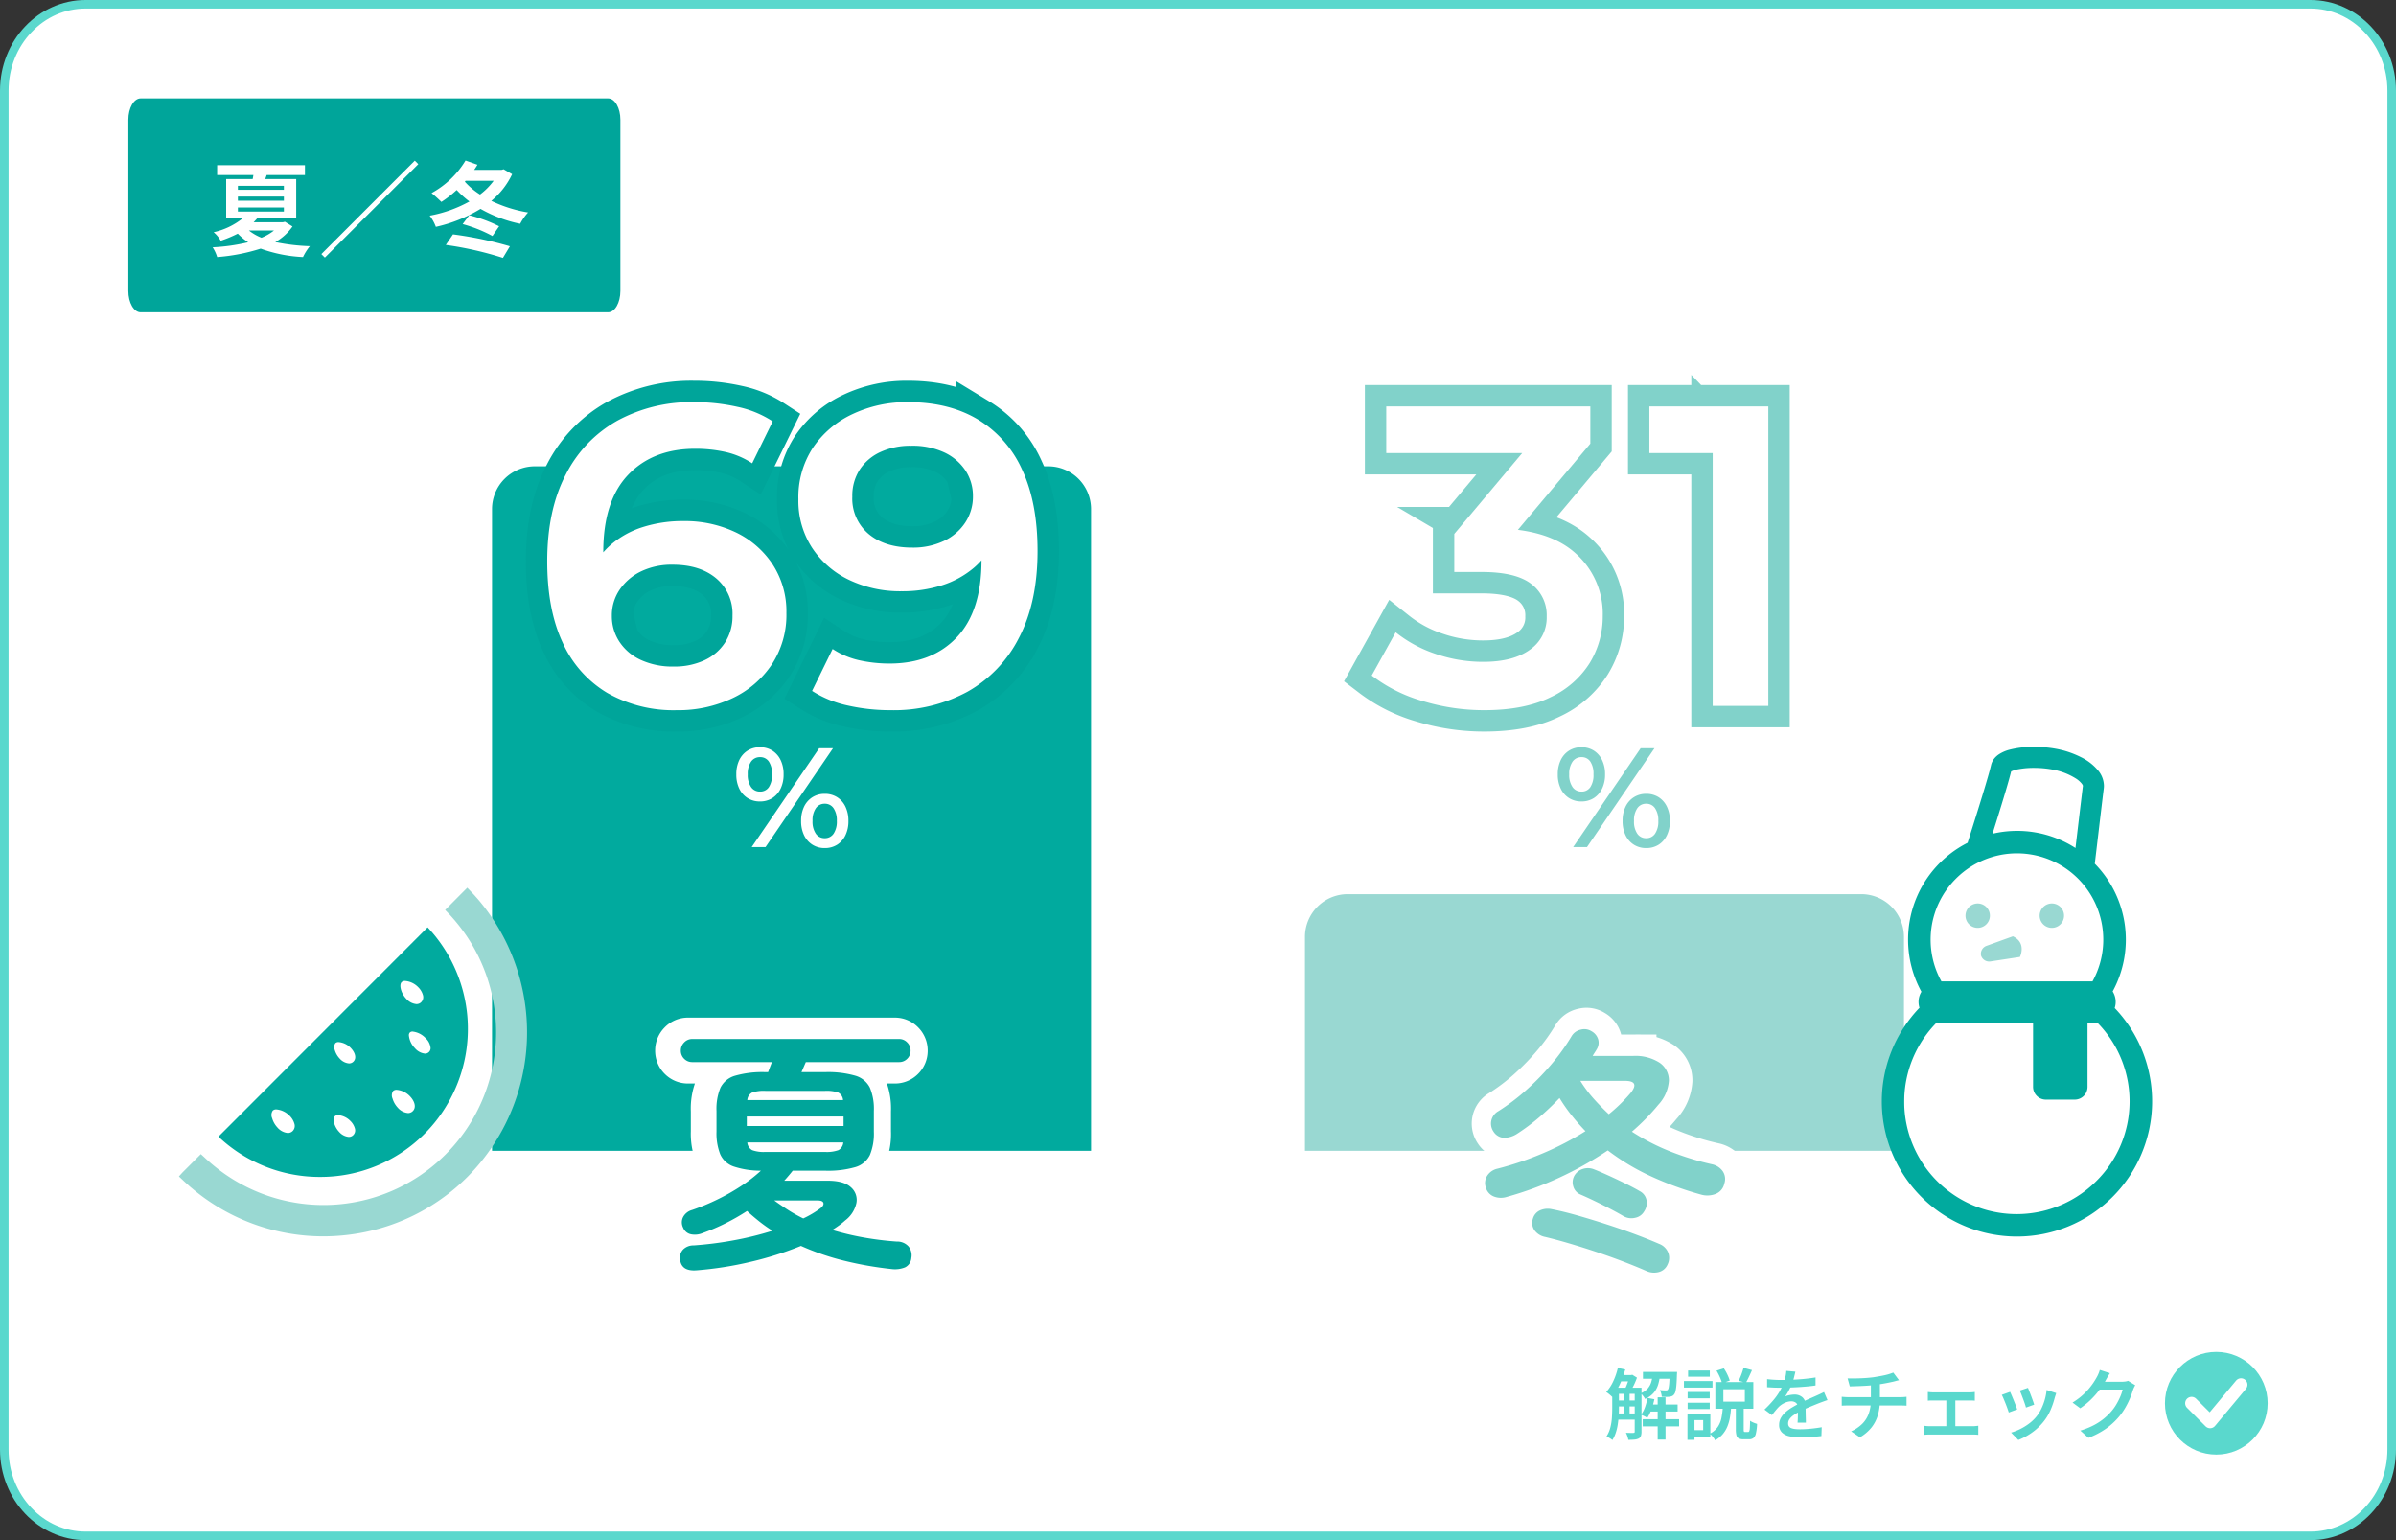 <svg xmlns="http://www.w3.org/2000/svg" width="560" height="360" viewBox="0 0 560 360">
  <rect x="0" y="0" width="560" height="360" fill="#333333" stroke="none"/>
  <g id="グループ_471" data-name="グループ 471" transform="translate(-360 -7792)">
    <g id="パス_7128" data-name="パス 7128" transform="translate(360 7792)" fill="#fff">
      <path d="M 540 359 L 20 359 C 17.442 359 14.96 358.47 12.624 357.423 C 10.363 356.411 8.331 354.96 6.585 353.111 C 4.835 351.258 3.461 349.1 2.5 346.695 C 1.505 344.203 1 341.555 1 338.824 L 1 21.176 C 1 18.445 1.505 15.797 2.5 13.305 C 3.461 10.9 4.835 8.742 6.585 6.889 C 8.331 5.04 10.363 3.589 12.624 2.577 C 14.96 1.531 17.442 1 20 1 L 540 1 C 542.558 1 545.04 1.531 547.376 2.577 C 549.637 3.589 551.669 5.04 553.415 6.889 C 555.165 8.742 556.539 10.9 557.5 13.305 C 558.495 15.797 559 18.445 559 21.176 L 559 338.824 C 559 341.555 558.495 344.203 557.5 346.695 C 556.539 349.1 555.165 351.258 553.415 353.111 C 551.669 354.96 549.637 356.411 547.376 357.423 C 545.04 358.47 542.558 359 540 359 Z" stroke="none"/>
      <path d="M 20 2 C 15.214 2 10.708 3.98 7.312 7.576 C 5.649 9.337 4.342 11.389 3.429 13.676 C 2.481 16.049 2 18.573 2 21.176 L 2 338.824 C 2 341.427 2.481 343.951 3.429 346.324 C 4.342 348.611 5.649 350.663 7.312 352.424 C 10.708 356.02 15.214 358 20 358 L 540 358 C 544.786 358 549.292 356.02 552.688 352.424 C 554.351 350.663 555.658 348.611 556.571 346.324 C 557.519 343.951 558 341.427 558 338.824 L 558 21.176 C 558 18.573 557.519 16.049 556.571 13.676 C 555.658 11.389 554.351 9.337 552.688 7.576 C 549.292 3.98 544.786 2 540 2 L 20 2 M 20 3.0517578125e-05 L 540 3.0517578125e-05 C 551.046 3.0517578125e-05 560 9.481 560 21.176 L 560 338.824 C 560 350.519 551.046 360 540 360 L 20 360 C 8.954 360 0 350.519 0 338.824 L 0 21.176 C 0 9.481 8.954 3.0517578125e-05 20 3.0517578125e-05 Z" stroke="none" fill="#5ad8cd"/>
    </g>
    <g id="グループ_265" data-name="グループ 265" transform="translate(0 6664)">
      <path id="パス_7127" data-name="パス 7127" d="M2.875,0h109.25C113.713,0,115,2.239,115,5V45c0,2.761-1.287,5-2.875,5H2.875C1.287,50,0,47.761,0,45V5C0,2.239,1.287,0,2.875,0Z" transform="translate(390 1151)" fill="#00a59a"/>
      <path id="パス_7571" data-name="パス 7571" d="M15.048-4.128a11.892,11.892,0,0,1-2.928,1.7,11.627,11.627,0,0,1-2.952-1.7ZM6.6-9.5H17.352v.96H6.6Zm0-2.544H17.352v.96H6.6Zm0-2.52H17.352v.936H6.6Zm10.992,8.4-.5.12H10.272c.288-.288.552-.576.816-.888h9.144v-9.216H12.984a8.5,8.5,0,0,0,.336-.936h8.952v-2.3H1.752v2.3h8.472c-.048.312-.1.624-.168.936H3.864v9.216H7.68A16.644,16.644,0,0,1,.936-3.72,7.484,7.484,0,0,1,2.592-1.728,29.756,29.756,0,0,0,6.576-3.384,15.229,15.229,0,0,0,9-1.368,44.666,44.666,0,0,1,.7-.192a8.949,8.949,0,0,1,1.056,2.28A44.481,44.481,0,0,0,11.928.12a33.712,33.712,0,0,0,9.888,1.968A12.665,12.665,0,0,1,23.424-.456a45.874,45.874,0,0,1-8.088-.96,12.056,12.056,0,0,0,4.032-3.648Zm8.52,7.56.816.816,21.84-21.84-.816-.816ZM55.2-.744A79.318,79.318,0,0,1,68.544,2.28L70.176-.432a87.38,87.38,0,0,0-13.3-2.784Zm3.936-4.872A32.343,32.343,0,0,1,66.1-2.832l1.56-2.28A33.738,33.738,0,0,0,60.672-7.68Zm.7-10.128h6.552a15.576,15.576,0,0,1-3.192,3.216,16.305,16.305,0,0,1-3.552-3Zm8.88-2.688-.5.144H61.824c.264-.384.528-.792.768-1.2l-2.784-.984a21.039,21.039,0,0,1-7.944,7.608c.624.48,1.776,1.536,2.3,2.064a26.265,26.265,0,0,0,3.576-2.784A22.8,22.8,0,0,0,60.72-10.9a30.165,30.165,0,0,1-9.288,3.312,9.941,9.941,0,0,1,1.44,2.616,34.41,34.41,0,0,0,10.44-4.2,31.412,31.412,0,0,0,9.264,3.48,13.09,13.09,0,0,1,1.848-2.64,31.6,31.6,0,0,1-8.592-2.712A18.036,18.036,0,0,0,70.7-17.28Z" transform="translate(409 1186)" fill="#fff"/>
    </g>
    <g id="グループ_267" data-name="グループ 267" transform="translate(0 6731)">
      <path id="パス_7574" data-name="パス 7574" d="M2.538-10.638H7.6V-9.2H2.538Zm0,2.988H7.6v1.386H2.538Zm0,3.042H7.6v1.44H2.538ZM10.314-6.7H17.1v1.638H10.314ZM3.438-13.59h2.9v1.476h-2.9ZM9-14.328h6.786v1.6H9ZM8.946-3.276h8.5V-1.6h-8.5Zm3.492-5.112h1.836V1.494H12.438ZM4.572-9.9h1.3v5.85h-1.3Zm10.692-4.428h1.71l-.009.234q-.009.234-.027.4Q16.9-12.24,16.821-11.3a10.369,10.369,0,0,1-.207,1.458,1.868,1.868,0,0,1-.324.756,1.181,1.181,0,0,1-.45.387,2.251,2.251,0,0,1-.612.171,7.883,7.883,0,0,1-.792.045q-.5.009-1.044-.027a3.917,3.917,0,0,0-.135-.8,3.335,3.335,0,0,0-.3-.765q.45.036.819.054t.549.018a1.355,1.355,0,0,0,.3-.027.357.357,0,0,0,.207-.153,1.284,1.284,0,0,0,.189-.531,10.219,10.219,0,0,0,.135-1.224q.054-.819.108-2.151Zm-5.2,6.084,1.6.306a16.005,16.005,0,0,1-.684,2.4,9.575,9.575,0,0,1-.972,1.971,3.282,3.282,0,0,0-.423-.27q-.261-.144-.54-.27L8.568-4.32A7.089,7.089,0,0,0,9.486-6.1,13.119,13.119,0,0,0,10.062-8.244Zm-6.93-7.02,1.728.378a24.052,24.052,0,0,1-.81,2.4,18.589,18.589,0,0,1-1.035,2.2A11.522,11.522,0,0,1,1.8-8.5q-.144-.144-.4-.369T.882-9.3Q.612-9.5.414-9.63a9.716,9.716,0,0,0,1.638-2.5A15.58,15.58,0,0,0,3.132-15.264ZM1.818-10.638H3.384V-5.85q0,.846-.063,1.827T3.105-2.034A11.821,11.821,0,0,1,2.646-.1a7.755,7.755,0,0,1-.792,1.7,2.4,2.4,0,0,0-.4-.306Q1.206,1.134.945.972A2.557,2.557,0,0,0,.486.738a7.04,7.04,0,0,0,.9-2.1,12.635,12.635,0,0,0,.36-2.322q.072-1.179.072-2.187Zm5.256,0H8.658v10.3a3.021,3.021,0,0,1-.135.981,1.083,1.083,0,0,1-.531.6,2.742,2.742,0,0,1-.972.252q-.576.054-1.44.054A5.33,5.33,0,0,0,5.364.72a4.835,4.835,0,0,0-.342-.81q.576.018,1.071.027t.675-.009A.352.352,0,0,0,7-.135a.317.317,0,0,0,.072-.243Zm4.212-3.168h1.728a12.85,12.85,0,0,1-.45,2.394A5.432,5.432,0,0,1,11.52-9.45,5.421,5.421,0,0,1,9.486-8.01a3.932,3.932,0,0,0-.45-.7,3.616,3.616,0,0,0-.576-.612,4.307,4.307,0,0,0,1.656-1.125,4.139,4.139,0,0,0,.828-1.521A9.41,9.41,0,0,0,11.286-13.806Zm-5.418.216h.378l.252-.072,1.1.684a15.339,15.339,0,0,1-.756,1.8q-.468.954-.882,1.62a5.82,5.82,0,0,0-.585-.387q-.351-.207-.6-.333.216-.432.423-.963t.387-1.08q.18-.549.288-.963Zm21.924,3.312v2.9h5.022v-2.9ZM25.92-11.952h8.874v6.228H25.92Zm6.588-3.33,1.98.54q-.36.81-.738,1.611t-.7,1.359l-1.674-.486q.2-.414.423-.945t.4-1.071Q32.382-14.814,32.508-15.282Zm-6.318.666,1.71-.54a10.069,10.069,0,0,1,.828,1.449,10,10,0,0,1,.558,1.413l-1.8.648a8.565,8.565,0,0,0-.513-1.449A13.3,13.3,0,0,0,26.19-14.616ZM30.708-6.1h1.836V-.864a1.259,1.259,0,0,0,.054.477q.054.1.252.1h.756a.267.267,0,0,0,.234-.18,2.41,2.41,0,0,0,.135-.747q.045-.567.063-1.7a2.656,2.656,0,0,0,.468.288,6.083,6.083,0,0,0,.6.261q.315.117.567.189a11.961,11.961,0,0,1-.27,2.205,2,2,0,0,1-.576,1.089,1.584,1.584,0,0,1-1.026.306H32.526a2.5,2.5,0,0,1-1.134-.207A1.093,1.093,0,0,1,30.852.5a5.172,5.172,0,0,1-.144-1.368Zm-3.042.054H29.61q-.09,1.224-.279,2.34a10.083,10.083,0,0,1-.585,2.1A6.855,6.855,0,0,1,27.666.2a6.342,6.342,0,0,1-1.8,1.458,2.673,2.673,0,0,0-.324-.54q-.216-.288-.459-.558a4.541,4.541,0,0,0-.459-.45,4.88,4.88,0,0,0,1.872-1.6A5.8,5.8,0,0,0,27.351-3.6,20.009,20.009,0,0,0,27.666-6.048ZM19.44-9.63h5.166v1.476H19.44Zm.108-5.022h5.076v1.458H19.548ZM19.44-7.128h5.166v1.476H19.44Zm-.864-5.058h6.678v1.53H18.576Zm1.764,7.6h4.41V.81H20.34V-.72h2.736V-3.06H20.34Zm-.936,0h1.638V1.548H19.4Zm25.218-9.792q-.108.5-.3,1.269a13.575,13.575,0,0,1-.567,1.719,15.791,15.791,0,0,1-.693,1.458,11.644,11.644,0,0,1-.837,1.35,2.961,2.961,0,0,1,.657-.243,6.841,6.841,0,0,1,.792-.153,5.568,5.568,0,0,1,.729-.054A2.731,2.731,0,0,1,46.26-8.4,2.308,2.308,0,0,1,47-6.552q0,.36.009.882t.018,1.1q.009.576.027,1.125t.018.981H45.126q.036-.324.054-.765t.027-.936q.009-.495.009-.945v-.81a1.376,1.376,0,0,0-.468-1.188,1.755,1.755,0,0,0-1.062-.342,3.664,3.664,0,0,0-1.575.369,4.87,4.87,0,0,0-1.323.891A11.681,11.681,0,0,0,40-5.31q-.4.486-.864,1.08L37.4-5.526a27.6,27.6,0,0,0,2.052-2.16A14.685,14.685,0,0,0,40.9-9.693a13.513,13.513,0,0,0,.936-1.9,12.9,12.9,0,0,0,.45-1.512,8.408,8.408,0,0,0,.216-1.458Zm-6.606,1.746q.7.09,1.584.144t1.548.054q1.188,0,2.6-.054t2.853-.189q1.44-.135,2.736-.351v1.872q-.954.144-2.052.243t-2.223.162q-1.125.063-2.16.09t-1.863.027q-.378,0-.891-.009t-1.071-.045q-.558-.036-1.062-.054Zm14.112,4.9q-.27.072-.621.2t-.711.261l-.648.243q-.9.36-2.1.855T45.594-5.04a10.847,10.847,0,0,0-1.44.864,3.783,3.783,0,0,0-.909.891,1.73,1.73,0,0,0-.315,1,1.208,1.208,0,0,0,.18.684,1.129,1.129,0,0,0,.54.414,3.535,3.535,0,0,0,.882.207,10.006,10.006,0,0,0,1.188.063q1.116,0,2.493-.135T50.778-1.4L50.706.666q-.612.072-1.485.153t-1.8.117q-.927.036-1.755.036A10.688,10.688,0,0,1,43.2.711a3.556,3.556,0,0,1-1.737-.9,2.4,2.4,0,0,1-.639-1.773,3.24,3.24,0,0,1,.414-1.629,5.2,5.2,0,0,1,1.1-1.332,9.922,9.922,0,0,1,1.5-1.089q.819-.486,1.611-.9Q46.3-7.344,47-7.659T48.3-8.235q.6-.261,1.161-.513.486-.216.945-.432t.909-.45Zm4.7-5.076q.684.018,1.746.009t2.223-.081q1.161-.072,2.133-.2.666-.108,1.332-.225t1.278-.252q.612-.135,1.116-.3t.846-.306l1.332,1.782q-.414.09-.738.18t-.54.144q-.558.126-1.215.261t-1.368.252q-.711.117-1.413.225-1.026.144-2.169.216t-2.2.108q-1.062.036-1.854.054ZM57.654-.432a8.921,8.921,0,0,0,2.6-1.764A6.5,6.5,0,0,0,61.767-4.59a9.117,9.117,0,0,0,.5-3.114V-11.52l2.106-.252V-7.74a12.567,12.567,0,0,1-.45,3.429,8.564,8.564,0,0,1-1.467,2.916A9.552,9.552,0,0,1,59.706.954Zm-2.2-8.082q.36.036.792.063t.846.027H69.03q.2,0,.5-.009t.594-.036l.477-.045v2.088q-.342-.036-.747-.045t-.783-.009H57.114q-.414,0-.864.009t-.792.045ZM75.582-9.63q.306.036.7.063t.666.027h8.262q.324,0,.684-.027t.666-.063V-7.6q-.306-.036-.675-.045t-.675-.009H76.95q-.27,0-.675.009a6.941,6.941,0,0,0-.693.045ZM79.9-.54V-8.514h2.106V-.54Zm-5.22-1.206q.324.054.711.081t.711.027H86.04a6.627,6.627,0,0,0,.711-.036q.333-.036.621-.072V.378q-.288-.036-.693-.054T86.04.306H76.1q-.324,0-.7.018t-.72.054Zm24.3-8.856q.126.288.333.819t.432,1.134q.225.6.414,1.134t.279.837l-1.926.684a8.672,8.672,0,0,0-.252-.855q-.18-.531-.4-1.116T97.434-9.09q-.216-.54-.36-.882Zm6.606,1.224q-.126.4-.216.675t-.162.531a19.086,19.086,0,0,1-.954,2.763,11.863,11.863,0,0,1-1.53,2.583A13.326,13.326,0,0,1,99.882-.117a14.507,14.507,0,0,1-3.15,1.7L95.04-.144a12.878,12.878,0,0,0,2.1-.819,12.956,12.956,0,0,0,2.1-1.287,9.664,9.664,0,0,0,1.746-1.674A9.1,9.1,0,0,0,102.1-5.7a13.077,13.077,0,0,0,.81-2.133,12.587,12.587,0,0,0,.432-2.268ZM94.806-9.666q.162.342.387.873t.468,1.134q.243.6.459,1.161t.342.936l-1.962.72q-.108-.342-.315-.927t-.459-1.215q-.252-.63-.477-1.161a8.6,8.6,0,0,0-.387-.819Zm29.25-1.548a5.8,5.8,0,0,0-.3.558,5.851,5.851,0,0,0-.261.648,17.439,17.439,0,0,1-.666,1.845,19.337,19.337,0,0,1-1.053,2.124,15.063,15.063,0,0,1-1.431,2.079,16.428,16.428,0,0,1-2.988,2.8,18.69,18.69,0,0,1-4.248,2.241l-1.89-1.692a17.707,17.707,0,0,0,3.114-1.242,14.212,14.212,0,0,0,2.331-1.512,14.009,14.009,0,0,0,1.791-1.728,10.8,10.8,0,0,0,1.188-1.656,15.5,15.5,0,0,0,.927-1.836,8.841,8.841,0,0,0,.531-1.62h-6.246l.756-1.818h5.31a5.792,5.792,0,0,0,.8-.054,2.841,2.841,0,0,0,.657-.162Zm-5.922-2.808q-.288.432-.576.936t-.432.774a19.873,19.873,0,0,1-1.467,2.223,19.751,19.751,0,0,1-2,2.259,17.678,17.678,0,0,1-2.457,2l-1.8-1.332a16.14,16.14,0,0,0,2.079-1.5,15.079,15.079,0,0,0,1.584-1.566,16.222,16.222,0,0,0,1.161-1.5q.486-.72.81-1.314a6.472,6.472,0,0,0,.4-.8,6.007,6.007,0,0,0,.333-.945Z" transform="translate(735 1396)" fill="#5ad8cd"/>
      <g id="グループ_266" data-name="グループ 266">
        <circle id="楕円形_107" data-name="楕円形 107" cx="12" cy="12" r="12" transform="translate(866 1377)" fill="#5ad8cd"/>
        <path id="Icon_akar-check" data-name="Icon akar-check" d="M6,13.333l4.333,4.333L17.556,9" transform="translate(866.223 1375.667)" fill="none" stroke="#fff" stroke-linecap="round" stroke-linejoin="round" stroke-width="3"/>
      </g>
    </g>
    <g id="グループ_470" data-name="グループ 470" transform="translate(5)">
      <path id="長方形_428" data-name="長方形 428" d="M10,0H130a10,10,0,0,1,10,10V160a0,0,0,0,1,0,0H0a0,0,0,0,1,0,0V10A10,10,0,0,1,10,0Z" transform="translate(470 7901)" fill="#01aa9e"/>
      <path id="長方形_429" data-name="長方形 429" d="M10,0H130a10,10,0,0,1,10,10V60a0,0,0,0,1,0,0H0a0,0,0,0,1,0,0V10A10,10,0,0,1,10,0Z" transform="translate(660 8001)" fill="#99d8d2"/>
      <g id="グループ_466" data-name="グループ 466" transform="translate(10 5)">
        <path id="パス_7580" data-name="パス 7580" d="M6.84,4.92q-3.66.3-3.9-2.64A2.741,2.741,0,0,1,3.66.06,3.385,3.385,0,0,1,6.12-.9a83.389,83.389,0,0,0,9.24-1.17,75.088,75.088,0,0,0,9.18-2.25,34.323,34.323,0,0,1-3.09-2.19Q19.98-7.68,18.6-8.94a51.49,51.49,0,0,1-5.04,2.88A47.574,47.574,0,0,1,8.22-3.78a4.65,4.65,0,0,1-2.64.3A2.528,2.528,0,0,1,3.66-5.04a2.731,2.731,0,0,1,0-2.49,3.375,3.375,0,0,1,2.1-1.65,50.809,50.809,0,0,0,6-2.49,48.841,48.841,0,0,0,5.61-3.21,34.79,34.79,0,0,0,4.47-3.48,20.048,20.048,0,0,1-6.39-.99,5.315,5.315,0,0,1-3.12-2.85,13.323,13.323,0,0,1-.87-5.28v-4.86a12.873,12.873,0,0,1,.93-5.43,5.491,5.491,0,0,1,3.42-2.79,23.055,23.055,0,0,1,7.05-.84h.66q.18-.48.42-1.11t.48-1.23H5.82a2.609,2.609,0,0,1-1.92-.78,2.609,2.609,0,0,1-.78-1.92,2.639,2.639,0,0,1,.78-1.89,2.561,2.561,0,0,1,1.92-.81h48.3a2.561,2.561,0,0,1,1.92.81,2.639,2.639,0,0,1,.78,1.89,2.609,2.609,0,0,1-.78,1.92,2.609,2.609,0,0,1-1.92.78H32.34q-.24.54-.51,1.17t-.51,1.17h5.52a23.008,23.008,0,0,1,7.08.84,5.483,5.483,0,0,1,3.39,2.79,12.873,12.873,0,0,1,.93,5.43v4.86a13.088,13.088,0,0,1-.93,5.46,5.461,5.461,0,0,1-3.39,2.82,23.008,23.008,0,0,1-7.08.84H29.28q-.9,1.14-1.98,2.34H37.38q3.84,0,5.49,1.53a3.892,3.892,0,0,1,1.29,3.69,6.947,6.947,0,0,1-2.64,4.08,15.933,15.933,0,0,1-1.41,1.14q-.75.54-1.59,1.08a64.383,64.383,0,0,0,7.14,1.71,73.822,73.822,0,0,0,7.92.99A3.548,3.548,0,0,1,56.34-.66,3.275,3.275,0,0,1,57,2.04a2.64,2.64,0,0,1-1.47,2.19,6.3,6.3,0,0,1-3.21.39A82.988,82.988,0,0,1,41.37,2.7,59.1,59.1,0,0,1,31.2-.78,78,78,0,0,1,19.44,2.94,82.359,82.359,0,0,1,6.84,4.92ZM18.54-28.8H41.16v-2.22H18.54Zm4.32,6.06H36.84a8.115,8.115,0,0,0,3.12-.42,2.231,2.231,0,0,0,1.14-1.8H18.66a2.231,2.231,0,0,0,1.14,1.8A7.9,7.9,0,0,0,22.86-22.74Zm-4.2-12.12H41.04a2.145,2.145,0,0,0-1.14-1.77,8.455,8.455,0,0,0-3.06-.39H22.86a8.455,8.455,0,0,0-3.06.39A2.145,2.145,0,0,0,18.66-34.86ZM31.74-7.2A23,23,0,0,0,35.7-9.54q.9-.66.75-1.26t-1.41-.6H24.96q1.56,1.14,3.24,2.22A33.608,33.608,0,0,0,31.74-7.2Z" transform="translate(500 8079)" fill="#00a59a" stroke="#fff" stroke-width="10"/>
        <path id="パス_7572" data-name="パス 7572" d="M6.84,4.92q-3.66.3-3.9-2.64A2.741,2.741,0,0,1,3.66.06,3.385,3.385,0,0,1,6.12-.9a83.389,83.389,0,0,0,9.24-1.17,75.088,75.088,0,0,0,9.18-2.25,34.323,34.323,0,0,1-3.09-2.19Q19.98-7.68,18.6-8.94a51.49,51.49,0,0,1-5.04,2.88A47.574,47.574,0,0,1,8.22-3.78a4.65,4.65,0,0,1-2.64.3A2.528,2.528,0,0,1,3.66-5.04a2.731,2.731,0,0,1,0-2.49,3.375,3.375,0,0,1,2.1-1.65,50.809,50.809,0,0,0,6-2.49,48.841,48.841,0,0,0,5.61-3.21,34.79,34.79,0,0,0,4.47-3.48,20.048,20.048,0,0,1-6.39-.99,5.315,5.315,0,0,1-3.12-2.85,13.323,13.323,0,0,1-.87-5.28v-4.86a12.873,12.873,0,0,1,.93-5.43,5.491,5.491,0,0,1,3.42-2.79,23.055,23.055,0,0,1,7.05-.84h.66q.18-.48.42-1.11t.48-1.23H5.82a2.609,2.609,0,0,1-1.92-.78,2.609,2.609,0,0,1-.78-1.92,2.639,2.639,0,0,1,.78-1.89,2.561,2.561,0,0,1,1.92-.81h48.3a2.561,2.561,0,0,1,1.92.81,2.639,2.639,0,0,1,.78,1.89,2.609,2.609,0,0,1-.78,1.92,2.609,2.609,0,0,1-1.92.78H32.34q-.24.54-.51,1.17t-.51,1.17h5.52a23.008,23.008,0,0,1,7.08.84,5.483,5.483,0,0,1,3.39,2.79,12.873,12.873,0,0,1,.93,5.43v4.86a13.088,13.088,0,0,1-.93,5.46,5.461,5.461,0,0,1-3.39,2.82,23.008,23.008,0,0,1-7.08.84H29.28q-.9,1.14-1.98,2.34H37.38q3.84,0,5.49,1.53a3.892,3.892,0,0,1,1.29,3.69,6.947,6.947,0,0,1-2.64,4.08,15.933,15.933,0,0,1-1.41,1.14q-.75.54-1.59,1.08a64.383,64.383,0,0,0,7.14,1.71,73.822,73.822,0,0,0,7.92.99A3.548,3.548,0,0,1,56.34-.66,3.275,3.275,0,0,1,57,2.04a2.64,2.64,0,0,1-1.47,2.19,6.3,6.3,0,0,1-3.21.39A82.988,82.988,0,0,1,41.37,2.7,59.1,59.1,0,0,1,31.2-.78,78,78,0,0,1,19.44,2.94,82.359,82.359,0,0,1,6.84,4.92ZM18.54-28.8H41.16v-2.22H18.54Zm4.32,6.06H36.84a8.115,8.115,0,0,0,3.12-.42,2.231,2.231,0,0,0,1.14-1.8H18.66a2.231,2.231,0,0,0,1.14,1.8A7.9,7.9,0,0,0,22.86-22.74Zm-4.2-12.12H41.04a2.145,2.145,0,0,0-1.14-1.77,8.455,8.455,0,0,0-3.06-.39H22.86a8.455,8.455,0,0,0-3.06.39A2.145,2.145,0,0,0,18.66-34.86ZM31.74-7.2A23,23,0,0,0,35.7-9.54q.9-.66.75-1.26t-1.41-.6H24.96q1.56,1.14,3.24,2.22A33.608,33.608,0,0,0,31.74-7.2Z" transform="translate(501 8079)" fill="#00a59a"/>
      </g>
      <g id="グループ_465" data-name="グループ 465" transform="translate(-20 5)">
        <path id="パス_7579" data-name="パス 7579" d="M7.2-12.24a4.552,4.552,0,0,1-3.06-.09A3.16,3.16,0,0,1,2.28-14.4a3.173,3.173,0,0,1,.3-2.76,3.837,3.837,0,0,1,2.46-1.68,73.88,73.88,0,0,0,10.68-3.63,69.16,69.16,0,0,0,9.84-5.13q-1.68-1.74-3.21-3.66a40.037,40.037,0,0,1-2.85-4.08,62.505,62.505,0,0,1-4.89,4.62,47.472,47.472,0,0,1-5.19,3.84,5.839,5.839,0,0,1-2.76.84,3.064,3.064,0,0,1-2.58-1.44A3.3,3.3,0,0,1,3.54-30a3.353,3.353,0,0,1,1.68-2.28,49.494,49.494,0,0,0,6.6-5.01,59.969,59.969,0,0,0,5.88-6.06,48.349,48.349,0,0,0,4.62-6.45,3.251,3.251,0,0,1,2.16-1.53,3.108,3.108,0,0,1,2.52.39,3.2,3.2,0,0,1,1.53,1.89,2.888,2.888,0,0,1-.33,2.31q-.24.42-.48.78t-.48.78h9.42a10.415,10.415,0,0,1,6.24,1.59,4.97,4.97,0,0,1,2.16,4.2,9.11,9.11,0,0,1-2.46,5.61q-1.38,1.68-2.91,3.24t-3.27,3.06a50.33,50.33,0,0,0,8.88,4.59,64.524,64.524,0,0,0,9.84,3.03A4.123,4.123,0,0,1,57.6-18.3a3.229,3.229,0,0,1,.42,2.94,3.312,3.312,0,0,1-2.1,2.46,5.351,5.351,0,0,1-3.36.12,77.076,77.076,0,0,1-11.61-4.23A53.1,53.1,0,0,1,30.78-23.1,81.155,81.155,0,0,1,7.2-12.24ZM39.84,5.1q-2.46-1.08-5.52-2.25T28.02.6q-3.24-1.08-6.3-1.98t-5.58-1.5a4,4,0,0,1-2.52-1.59,2.984,2.984,0,0,1-.36-2.61,3,3,0,0,1,1.68-2.01,4.432,4.432,0,0,1,2.76-.27q2.76.54,6.12,1.5t6.87,2.1q3.51,1.14,6.63,2.31t5.46,2.19A3.654,3.654,0,0,1,44.88.75a3.41,3.41,0,0,1-.12,2.79,3.046,3.046,0,0,1-2.1,1.8A4.285,4.285,0,0,1,39.84,5.1ZM34.44-7.74q-2.04-1.2-4.92-2.64t-5.1-2.4a2.881,2.881,0,0,1-1.68-1.83,3.172,3.172,0,0,1,.18-2.49,3.451,3.451,0,0,1,1.98-1.65,3.818,3.818,0,0,1,2.7.09q1.38.54,3.36,1.44t3.99,1.89q2.01.99,3.33,1.77a3,3,0,0,1,1.53,1.98,3.45,3.45,0,0,1-.51,2.7,3.062,3.062,0,0,1-2.13,1.53A3.69,3.69,0,0,1,34.44-7.74ZM31.02-31.56a38.777,38.777,0,0,0,5.16-5.04q2.16-2.76-1.44-2.76H24.36a30.115,30.115,0,0,0,3.09,4.14Q29.16-33.3,31.02-31.56Z" transform="translate(720.5 8079)" fill="#00a59a" stroke="#fff" stroke-width="10"/>
        <path id="パス_7573" data-name="パス 7573" d="M7.2-12.24a4.552,4.552,0,0,1-3.06-.09A3.16,3.16,0,0,1,2.28-14.4a3.173,3.173,0,0,1,.3-2.76,3.837,3.837,0,0,1,2.46-1.68,73.88,73.88,0,0,0,10.68-3.63,69.16,69.16,0,0,0,9.84-5.13q-1.68-1.74-3.21-3.66a40.037,40.037,0,0,1-2.85-4.08,62.505,62.505,0,0,1-4.89,4.62,47.472,47.472,0,0,1-5.19,3.84,5.839,5.839,0,0,1-2.76.84,3.064,3.064,0,0,1-2.58-1.44A3.3,3.3,0,0,1,3.54-30a3.353,3.353,0,0,1,1.68-2.28,49.494,49.494,0,0,0,6.6-5.01,59.969,59.969,0,0,0,5.88-6.06,48.349,48.349,0,0,0,4.62-6.45,3.251,3.251,0,0,1,2.16-1.53,3.108,3.108,0,0,1,2.52.39,3.2,3.2,0,0,1,1.53,1.89,2.888,2.888,0,0,1-.33,2.31q-.24.42-.48.78t-.48.78h9.42a10.415,10.415,0,0,1,6.24,1.59,4.97,4.97,0,0,1,2.16,4.2,9.11,9.11,0,0,1-2.46,5.61q-1.38,1.68-2.91,3.24t-3.27,3.06a50.33,50.33,0,0,0,8.88,4.59,64.524,64.524,0,0,0,9.84,3.03A4.123,4.123,0,0,1,57.6-18.3a3.229,3.229,0,0,1,.42,2.94,3.312,3.312,0,0,1-2.1,2.46,5.351,5.351,0,0,1-3.36.12,77.076,77.076,0,0,1-11.61-4.23A53.1,53.1,0,0,1,30.78-23.1,81.155,81.155,0,0,1,7.2-12.24ZM39.84,5.1q-2.46-1.08-5.52-2.25T28.02.6q-3.24-1.08-6.3-1.98t-5.58-1.5a4,4,0,0,1-2.52-1.59,2.984,2.984,0,0,1-.36-2.61,3,3,0,0,1,1.68-2.01,4.432,4.432,0,0,1,2.76-.27q2.76.54,6.12,1.5t6.87,2.1q3.51,1.14,6.63,2.31t5.46,2.19A3.654,3.654,0,0,1,44.88.75a3.41,3.41,0,0,1-.12,2.79,3.046,3.046,0,0,1-2.1,1.8A4.285,4.285,0,0,1,39.84,5.1ZM34.44-7.74q-2.04-1.2-4.92-2.64t-5.1-2.4a2.881,2.881,0,0,1-1.68-1.83,3.172,3.172,0,0,1,.18-2.49,3.451,3.451,0,0,1,1.98-1.65,3.818,3.818,0,0,1,2.7.09q1.38.54,3.36,1.44t3.99,1.89q2.01.99,3.33,1.77a3,3,0,0,1,1.53,1.98,3.45,3.45,0,0,1-.51,2.7,3.062,3.062,0,0,1-2.13,1.53A3.69,3.69,0,0,1,34.44-7.74ZM31.02-31.56a38.777,38.777,0,0,0,5.16-5.04q2.16-2.76-1.44-2.76H24.36a30.115,30.115,0,0,0,3.09,4.14Q29.16-33.3,31.02-31.56Z" transform="translate(720 8079)" fill="#81d2ca"/>
      </g>
      <g id="グループ_469" data-name="グループ 469" transform="translate(10)">
        <path id="パス_7577" data-name="パス 7577" d="M34.7,1A31.287,31.287,0,0,1,18.4-3.05,26.159,26.159,0,0,1,8-14.8q-3.6-7.7-3.6-19,0-12,4.35-20.3a29.861,29.861,0,0,1,12.1-12.6A36.179,36.179,0,0,1,38.7-71a45.764,45.764,0,0,1,10.15,1.1,24.1,24.1,0,0,1,8.25,3.4l-4.8,9.8a18.821,18.821,0,0,0-6.25-2.65A32.192,32.192,0,0,0,39-60.1q-9.9,0-15.7,6.1T17.5-36q0,1.9.1,4.45a27.694,27.694,0,0,0,.7,5.15l-4-4.4a19.176,19.176,0,0,1,4.95-6.85,21.056,21.056,0,0,1,7.5-4.15,30.69,30.69,0,0,1,9.45-1.4,27.563,27.563,0,0,1,12.3,2.65,21.361,21.361,0,0,1,8.6,7.5A20.134,20.134,0,0,1,60.3-21.7a21.125,21.125,0,0,1-3.4,12,22.633,22.633,0,0,1-9.2,7.9A29.517,29.517,0,0,1,34.7,1ZM34-9.2a16.576,16.576,0,0,0,7.1-1.45,11.373,11.373,0,0,0,4.85-4.15,11.324,11.324,0,0,0,1.75-6.3,10.777,10.777,0,0,0-3.8-8.7Q40.1-33,33.7-33a16.458,16.458,0,0,0-7.35,1.55,12.742,12.742,0,0,0-5,4.25A10.7,10.7,0,0,0,19.5-21a10.859,10.859,0,0,0,1.7,5.9,11.857,11.857,0,0,0,4.95,4.3A17.629,17.629,0,0,0,34-9.2ZM88.7-71q9.6,0,16.35,4.05A26.253,26.253,0,0,1,115.4-55.2q3.6,7.7,3.6,19,0,12-4.35,20.3A29.948,29.948,0,0,1,102.6-3.3,36.1,36.1,0,0,1,84.7,1,45.1,45.1,0,0,1,74.6-.1a25.247,25.247,0,0,1-8.3-3.4l4.8-9.8a18.784,18.784,0,0,0,6.3,2.65,32.4,32.4,0,0,0,7,.75q9.9,0,15.7-6.1t5.8-18q0-1.9-.1-4.45a27.7,27.7,0,0,0-.7-5.15l4,4.4a17.933,17.933,0,0,1-4.9,6.85,21.643,21.643,0,0,1-7.5,4.15,30.558,30.558,0,0,1-9.5,1.4,27.649,27.649,0,0,1-12.25-2.65,21.286,21.286,0,0,1-8.65-7.5A20.134,20.134,0,0,1,63.1-48.3a21.064,21.064,0,0,1,3.4-12.05,22.7,22.7,0,0,1,9.25-7.85A29.607,29.607,0,0,1,88.7-71Zm.7,10.2a16.576,16.576,0,0,0-7.1,1.45,11.5,11.5,0,0,0-4.85,4.1A11.261,11.261,0,0,0,75.7-48.9a10.777,10.777,0,0,0,3.8,8.7Q83.3-37,89.7-37a16.781,16.781,0,0,0,7.4-1.55,12.153,12.153,0,0,0,5-4.3A10.987,10.987,0,0,0,103.9-49a10.785,10.785,0,0,0-1.7-5.95,12.053,12.053,0,0,0-4.9-4.25A17.556,17.556,0,0,0,89.4-60.8Z" transform="translate(468.5 7957)" fill="#00a59a" stroke="#00a59a" stroke-width="10"/>
        <path id="パス_7570" data-name="パス 7570" d="M34.7,1A31.287,31.287,0,0,1,18.4-3.05,26.159,26.159,0,0,1,8-14.8q-3.6-7.7-3.6-19,0-12,4.35-20.3a29.861,29.861,0,0,1,12.1-12.6A36.179,36.179,0,0,1,38.7-71a45.764,45.764,0,0,1,10.15,1.1,24.1,24.1,0,0,1,8.25,3.4l-4.8,9.8a18.821,18.821,0,0,0-6.25-2.65A32.192,32.192,0,0,0,39-60.1q-9.9,0-15.7,6.1T17.5-36q0,1.9.1,4.45a27.694,27.694,0,0,0,.7,5.15l-4-4.4a19.176,19.176,0,0,1,4.95-6.85,21.056,21.056,0,0,1,7.5-4.15,30.69,30.69,0,0,1,9.45-1.4,27.563,27.563,0,0,1,12.3,2.65,21.361,21.361,0,0,1,8.6,7.5A20.134,20.134,0,0,1,60.3-21.7a21.125,21.125,0,0,1-3.4,12,22.633,22.633,0,0,1-9.2,7.9A29.517,29.517,0,0,1,34.7,1ZM34-9.2a16.576,16.576,0,0,0,7.1-1.45,11.373,11.373,0,0,0,4.85-4.15,11.324,11.324,0,0,0,1.75-6.3,10.777,10.777,0,0,0-3.8-8.7Q40.1-33,33.7-33a16.458,16.458,0,0,0-7.35,1.55,12.742,12.742,0,0,0-5,4.25A10.7,10.7,0,0,0,19.5-21a10.859,10.859,0,0,0,1.7,5.9,11.857,11.857,0,0,0,4.95,4.3A17.629,17.629,0,0,0,34-9.2ZM88.7-71q9.6,0,16.35,4.05A26.253,26.253,0,0,1,115.4-55.2q3.6,7.7,3.6,19,0,12-4.35,20.3A29.948,29.948,0,0,1,102.6-3.3,36.1,36.1,0,0,1,84.7,1,45.1,45.1,0,0,1,74.6-.1a25.247,25.247,0,0,1-8.3-3.4l4.8-9.8a18.784,18.784,0,0,0,6.3,2.65,32.4,32.4,0,0,0,7,.75q9.9,0,15.7-6.1t5.8-18q0-1.9-.1-4.45a27.7,27.7,0,0,0-.7-5.15l4,4.4a17.933,17.933,0,0,1-4.9,6.85,21.643,21.643,0,0,1-7.5,4.15,30.558,30.558,0,0,1-9.5,1.4,27.649,27.649,0,0,1-12.25-2.65,21.286,21.286,0,0,1-8.65-7.5A20.134,20.134,0,0,1,63.1-48.3a21.064,21.064,0,0,1,3.4-12.05,22.7,22.7,0,0,1,9.25-7.85A29.607,29.607,0,0,1,88.7-71Zm.7,10.2a16.576,16.576,0,0,0-7.1,1.45,11.5,11.5,0,0,0-4.85,4.1A11.261,11.261,0,0,0,75.7-48.9a10.777,10.777,0,0,0,3.8,8.7Q83.3-37,89.7-37a16.781,16.781,0,0,0,7.4-1.55,12.153,12.153,0,0,0,5-4.3A10.987,10.987,0,0,0,103.9-49a10.785,10.785,0,0,0-1.7-5.95,12.053,12.053,0,0,0-4.9-4.25A17.556,17.556,0,0,0,89.4-60.8Z" transform="translate(468.5 7957)" fill="#fff"/>
        <path id="パス_7605" data-name="パス 7605" d="M4.686,0,20.46-23.1h3.234L7.92,0ZM6.6-10.659a5.262,5.262,0,0,1-2.871-.792,5.3,5.3,0,0,1-1.947-2.211A7.515,7.515,0,0,1,1.089-17a7.515,7.515,0,0,1,.693-3.333,5.3,5.3,0,0,1,1.947-2.211A5.262,5.262,0,0,1,6.6-23.331a5.3,5.3,0,0,1,2.921.792,5.338,5.338,0,0,1,1.931,2.211A7.515,7.515,0,0,1,12.144-17a7.515,7.515,0,0,1-.693,3.333,5.338,5.338,0,0,1-1.931,2.211A5.3,5.3,0,0,1,6.6-10.659Zm.033-2.31A2.393,2.393,0,0,0,8.7-14.009,5.1,5.1,0,0,0,9.438-17,5.1,5.1,0,0,0,8.7-19.982a2.393,2.393,0,0,0-2.062-1.039,2.466,2.466,0,0,0-2.1,1.056A4.943,4.943,0,0,0,3.762-17a4.943,4.943,0,0,0,.775,2.97A2.466,2.466,0,0,0,6.633-12.969ZM21.747.231a5.262,5.262,0,0,1-2.871-.792,5.3,5.3,0,0,1-1.947-2.211,7.515,7.515,0,0,1-.693-3.333,7.515,7.515,0,0,1,.693-3.333,5.3,5.3,0,0,1,1.947-2.211,5.262,5.262,0,0,1,2.871-.792,5.3,5.3,0,0,1,2.92.792A5.338,5.338,0,0,1,26.6-9.438a7.515,7.515,0,0,1,.693,3.333A7.515,7.515,0,0,1,26.6-2.772,5.338,5.338,0,0,1,24.668-.561,5.3,5.3,0,0,1,21.747.231Zm0-2.31a2.423,2.423,0,0,0,2.079-1.056,5.024,5.024,0,0,0,.759-2.97,5.024,5.024,0,0,0-.759-2.97,2.423,2.423,0,0,0-2.079-1.056,2.447,2.447,0,0,0-2.062,1.04,4.93,4.93,0,0,0-.776,2.987,4.93,4.93,0,0,0,.776,2.986A2.447,2.447,0,0,0,21.747-2.079Z" transform="translate(516 7990)" fill="#fff"/>
      </g>
      <g id="グループ_468" data-name="グループ 468" transform="translate(-22)">
        <g id="グループ_467" data-name="グループ 467">
          <path id="パス_7578" data-name="パス 7578" d="M26.4,1A49.266,49.266,0,0,1,11.95-1.15,35.62,35.62,0,0,1,.1-7.1L5.7-17.2a30.328,30.328,0,0,0,9.2,5,33.8,33.8,0,0,0,11.3,1.9q7,0,10.9-2.85A9.094,9.094,0,0,0,41-20.9a9.116,9.116,0,0,0-3.6-7.6q-3.6-2.8-11.6-2.8H19.4v-8.9L39.4-64l1.7,4.9H3.5V-70H51.2v8.7l-20,23.8-6.8-4h3.9q12.9,0,19.35,5.75A18.867,18.867,0,0,1,54.1-21a20.8,20.8,0,0,1-3,10.9,21.354,21.354,0,0,1-9.15,8.05Q35.8,1,26.4,1ZM79.8,0V-65l5.7,5.9H65V-70H92.8V0Z" transform="translate(697.5 7957)" fill="#99d8d2" stroke="#81d2ca" stroke-linecap="round" stroke-width="10"/>
          <path id="パス_7569" data-name="パス 7569" d="M26.4,1A49.266,49.266,0,0,1,11.95-1.15,35.62,35.62,0,0,1,.1-7.1L5.7-17.2a30.328,30.328,0,0,0,9.2,5,33.8,33.8,0,0,0,11.3,1.9q7,0,10.9-2.85A9.094,9.094,0,0,0,41-20.9a9.116,9.116,0,0,0-3.6-7.6q-3.6-2.8-11.6-2.8H19.4v-8.9L39.4-64l1.7,4.9H3.5V-70H51.2v8.7l-20,23.8-6.8-4h3.9q12.9,0,19.35,5.75A18.867,18.867,0,0,1,54.1-21a20.8,20.8,0,0,1-3,10.9,21.354,21.354,0,0,1-9.15,8.05Q35.8,1,26.4,1ZM79.8,0V-65l5.7,5.9H65V-70H92.8V0Z" transform="translate(697.5 7957)" fill="#fff"/>
        </g>
        <path id="パス_7606" data-name="パス 7606" d="M4.686,0,20.46-23.1h3.234L7.92,0ZM6.6-10.659a5.262,5.262,0,0,1-2.871-.792,5.3,5.3,0,0,1-1.947-2.211A7.515,7.515,0,0,1,1.089-17a7.515,7.515,0,0,1,.693-3.333,5.3,5.3,0,0,1,1.947-2.211A5.262,5.262,0,0,1,6.6-23.331a5.3,5.3,0,0,1,2.921.792,5.338,5.338,0,0,1,1.931,2.211A7.515,7.515,0,0,1,12.144-17a7.515,7.515,0,0,1-.693,3.333,5.338,5.338,0,0,1-1.931,2.211A5.3,5.3,0,0,1,6.6-10.659Zm.033-2.31A2.393,2.393,0,0,0,8.7-14.009,5.1,5.1,0,0,0,9.438-17,5.1,5.1,0,0,0,8.7-19.982a2.393,2.393,0,0,0-2.062-1.039,2.466,2.466,0,0,0-2.1,1.056A4.943,4.943,0,0,0,3.762-17a4.943,4.943,0,0,0,.775,2.97A2.466,2.466,0,0,0,6.633-12.969ZM21.747.231a5.262,5.262,0,0,1-2.871-.792,5.3,5.3,0,0,1-1.947-2.211,7.515,7.515,0,0,1-.693-3.333,7.515,7.515,0,0,1,.693-3.333,5.3,5.3,0,0,1,1.947-2.211,5.262,5.262,0,0,1,2.871-.792,5.3,5.3,0,0,1,2.92.792A5.338,5.338,0,0,1,26.6-9.438a7.515,7.515,0,0,1,.693,3.333A7.515,7.515,0,0,1,26.6-2.772,5.338,5.338,0,0,1,24.668-.561,5.3,5.3,0,0,1,21.747.231Zm0-2.31a2.423,2.423,0,0,0,2.079-1.056,5.024,5.024,0,0,0,.759-2.97,5.024,5.024,0,0,0-.759-2.97,2.423,2.423,0,0,0-2.079-1.056,2.447,2.447,0,0,0-2.062,1.04,4.93,4.93,0,0,0-.776,2.987,4.93,4.93,0,0,0,.776,2.986A2.447,2.447,0,0,0,21.747-2.079Z" transform="translate(740 7990)" fill="#81d2ca"/>
      </g>
    </g>
    <g id="スイカの無料アイコン" transform="translate(401.464 7999.5)">
      <path id="パス_7248" data-name="パス 7248" d="M70.543,3.04c-.264-.316-.53-.62-.808-.92a3.2,3.2,0,0,0-.213-.246,2.438,2.438,0,0,0-.185-.206L67.8.058l-.038-.04h0L67.742,0,62.576,5.2l.843.867c.341.351.687.735,1.161,1.291.154.162.29.325.473.556A40.332,40.332,0,0,1,8.179,64.689C8,64.545,7.83,64.4,7.605,64.2c-.473-.414-.864-.767-1.227-1.11l-.9-.821-4.26,4.26-.865.952.917.866c.384.363.773.721,1.073.974.326.316.679.617,1.036.911A47.548,47.548,0,0,0,34.086,81.481h0a48.589,48.589,0,0,0,8.577-.768A47.318,47.318,0,0,0,67.85,67.53,47.933,47.933,0,0,0,70.543,3.04Z" fill="#99d8d2"/>
      <path id="パス_7249" data-name="パス 7249" d="M82.133,116.536h0a34.376,34.376,0,0,0,24.473-10.12,33.92,33.92,0,0,0,5.451-7.142,34.664,34.664,0,0,0-3.612-39.783c-.053-.063-.112-.122-.166-.185-.318-.367-.64-.732-.976-1.088h0l-.017-.019L59.718,105.8l-1.306,1.306h0l-.018.018A34.463,34.463,0,0,0,82.133,116.536ZM71.1,101.026a1.169,1.169,0,0,1,.83-.27,4.885,4.885,0,0,1,3.1,1.486,4.233,4.233,0,0,1,1.136,1.916,1.678,1.678,0,0,1-.43,1.656,1.567,1.567,0,0,1-1.126.45A3.635,3.635,0,0,1,72.2,105a5.392,5.392,0,0,1-1.253-2.191A1.834,1.834,0,0,1,71.1,101.026ZM88.914,90a3.291,3.291,0,0,1-2.193-1.148,4.875,4.875,0,0,1-1.134-1.983,1.656,1.656,0,0,1,.145-1.61,1.056,1.056,0,0,1,.749-.243,4.423,4.423,0,0,1,2.811,1.345c1.151,1.188,1.407,2.487.638,3.232A1.412,1.412,0,0,1,88.914,90Zm-2.538,12.092a4.514,4.514,0,0,1,2.87,1.374,3.911,3.911,0,0,1,1.049,1.771,1.548,1.548,0,0,1-.4,1.53,1.446,1.446,0,0,1-1.04.416,3.362,3.362,0,0,1-2.239-1.172c-1.129-1.165-1.648-3.052-1.011-3.671A1.083,1.083,0,0,1,86.376,102.089Zm12.861-5.651a1.15,1.15,0,0,1,.818-.266,4.818,4.818,0,0,1,3.061,1.465c1.253,1.294,1.532,2.709.695,3.521a1.542,1.542,0,0,1-1.109.443,3.581,3.581,0,0,1-2.388-1.249,5.317,5.317,0,0,1-1.234-2.159A1.808,1.808,0,0,1,99.237,96.437Zm6.546-20.743a1.535,1.535,0,0,1-1.106.442,3.575,3.575,0,0,1-2.38-1.246c-1.2-1.239-1.752-3.245-1.073-3.9a1.146,1.146,0,0,1,.814-.265,4.8,4.8,0,0,1,3.052,1.46,4.166,4.166,0,0,1,1.116,1.883A1.647,1.647,0,0,1,105.783,75.694Zm-1.993,6.865a4.886,4.886,0,0,1,2.993,1.5,3.626,3.626,0,0,1,1.2,2.359,1.283,1.283,0,0,1-1.312,1.292,3.6,3.6,0,0,1-2.352-1.269,4.914,4.914,0,0,1-1.41-3,.92.92,0,0,1,.23-.67A.909.909,0,0,1,103.789,82.559Z" transform="translate(-48.806 -48.938)" fill="#01aa9e"/>
    </g>
    <g id="雪だるまアイコン6" transform="translate(685.198 7966.577)">
      <path id="パス_7250" data-name="パス 7250" d="M169.055,61.042a4.6,4.6,0,0,0-.475-3.88A25.339,25.339,0,0,0,164.4,27.306c.2-1.666.514-4.328.843-7.1.54-4.549,1.119-9.4,1.258-10.466V9.733a4.953,4.953,0,0,0,.039-.617A5.733,5.733,0,0,0,165.327,5.7,11.994,11.994,0,0,0,161.151,2.4,21.433,21.433,0,0,0,155.512.486,28.435,28.435,0,0,0,150.183,0a22.017,22.017,0,0,0-5.766.679,8.39,8.39,0,0,0-2.427,1.064,4.821,4.821,0,0,0-1.085.984,3.852,3.852,0,0,0-.747,1.543c-.189.841-.679,2.588-1.287,4.631-.913,3.078-2.108,6.906-3.071,9.957-.444,1.407-.835,2.634-1.131,3.564a25.367,25.367,0,0,0-10.79,34.812,4.549,4.549,0,0,0-.452,3.75,31.589,31.589,0,1,0,45.629.058ZM141.512,17.068c.711-2.278,1.452-4.681,2.07-6.769.557-1.879,1-3.445,1.27-4.552a6.293,6.293,0,0,1,1.622-.511,19.506,19.506,0,0,1,3.709-.322,23.883,23.883,0,0,1,4.395.4,15.355,15.355,0,0,1,5.432,2.1,5.607,5.607,0,0,1,1.371,1.219,1.622,1.622,0,0,1,.219.377l.029.1c-.19,1.477-1.121,9.3-1.742,14.532A25.157,25.157,0,0,0,140.5,20.3C140.816,19.288,141.161,18.194,141.512,17.068ZM131.939,30.81a20.168,20.168,0,0,1,31.93,24H128.55a20.123,20.123,0,0,1,3.389-24Zm32.885,70.618A26.292,26.292,0,0,1,127.477,64.41a4.661,4.661,0,0,0,.561.057h21.939v15a2.986,2.986,0,0,0,2.986,2.986h6.755a2.985,2.985,0,0,0,2.984-2.986v-15h1.755a4.68,4.68,0,0,0,.492-.05,26.211,26.211,0,0,1-.125,37.011Z" transform="translate(0 0)" fill="#01aa9e"/>
      <path id="パス_7251" data-name="パス 7251" d="M205.019,169.516a2.852,2.852,0,1,0-2.852-2.852A2.851,2.851,0,0,0,205.019,169.516Z" transform="translate(-67.986 -127.209)" fill="#99d8d2"/>
      <path id="パス_7252" data-name="パス 7252" d="M282.587,169.516a2.852,2.852,0,1,0-2.852-2.852A2.851,2.851,0,0,0,282.587,169.516Z" transform="translate(-128.221 -127.209)" fill="#99d8d2"/>
      <path id="パス_7253" data-name="パス 7253" d="M218.328,218.158l-.009-.1-.044-.094Z" transform="translate(-80.494 -169.258)" fill="#4b4b4b"/>
      <path id="パス_7254" data-name="パス 7254" d="M218.323,202.692a1.982,1.982,0,0,0,2.179,1.361L227.4,203s1.645-3.291-1.645-4.827l-6.181,2.232A1.982,1.982,0,0,0,218.323,202.692Z" transform="translate(-80.498 -153.895)" fill="#99d8d2"/>
    </g>
  </g>
</svg>
